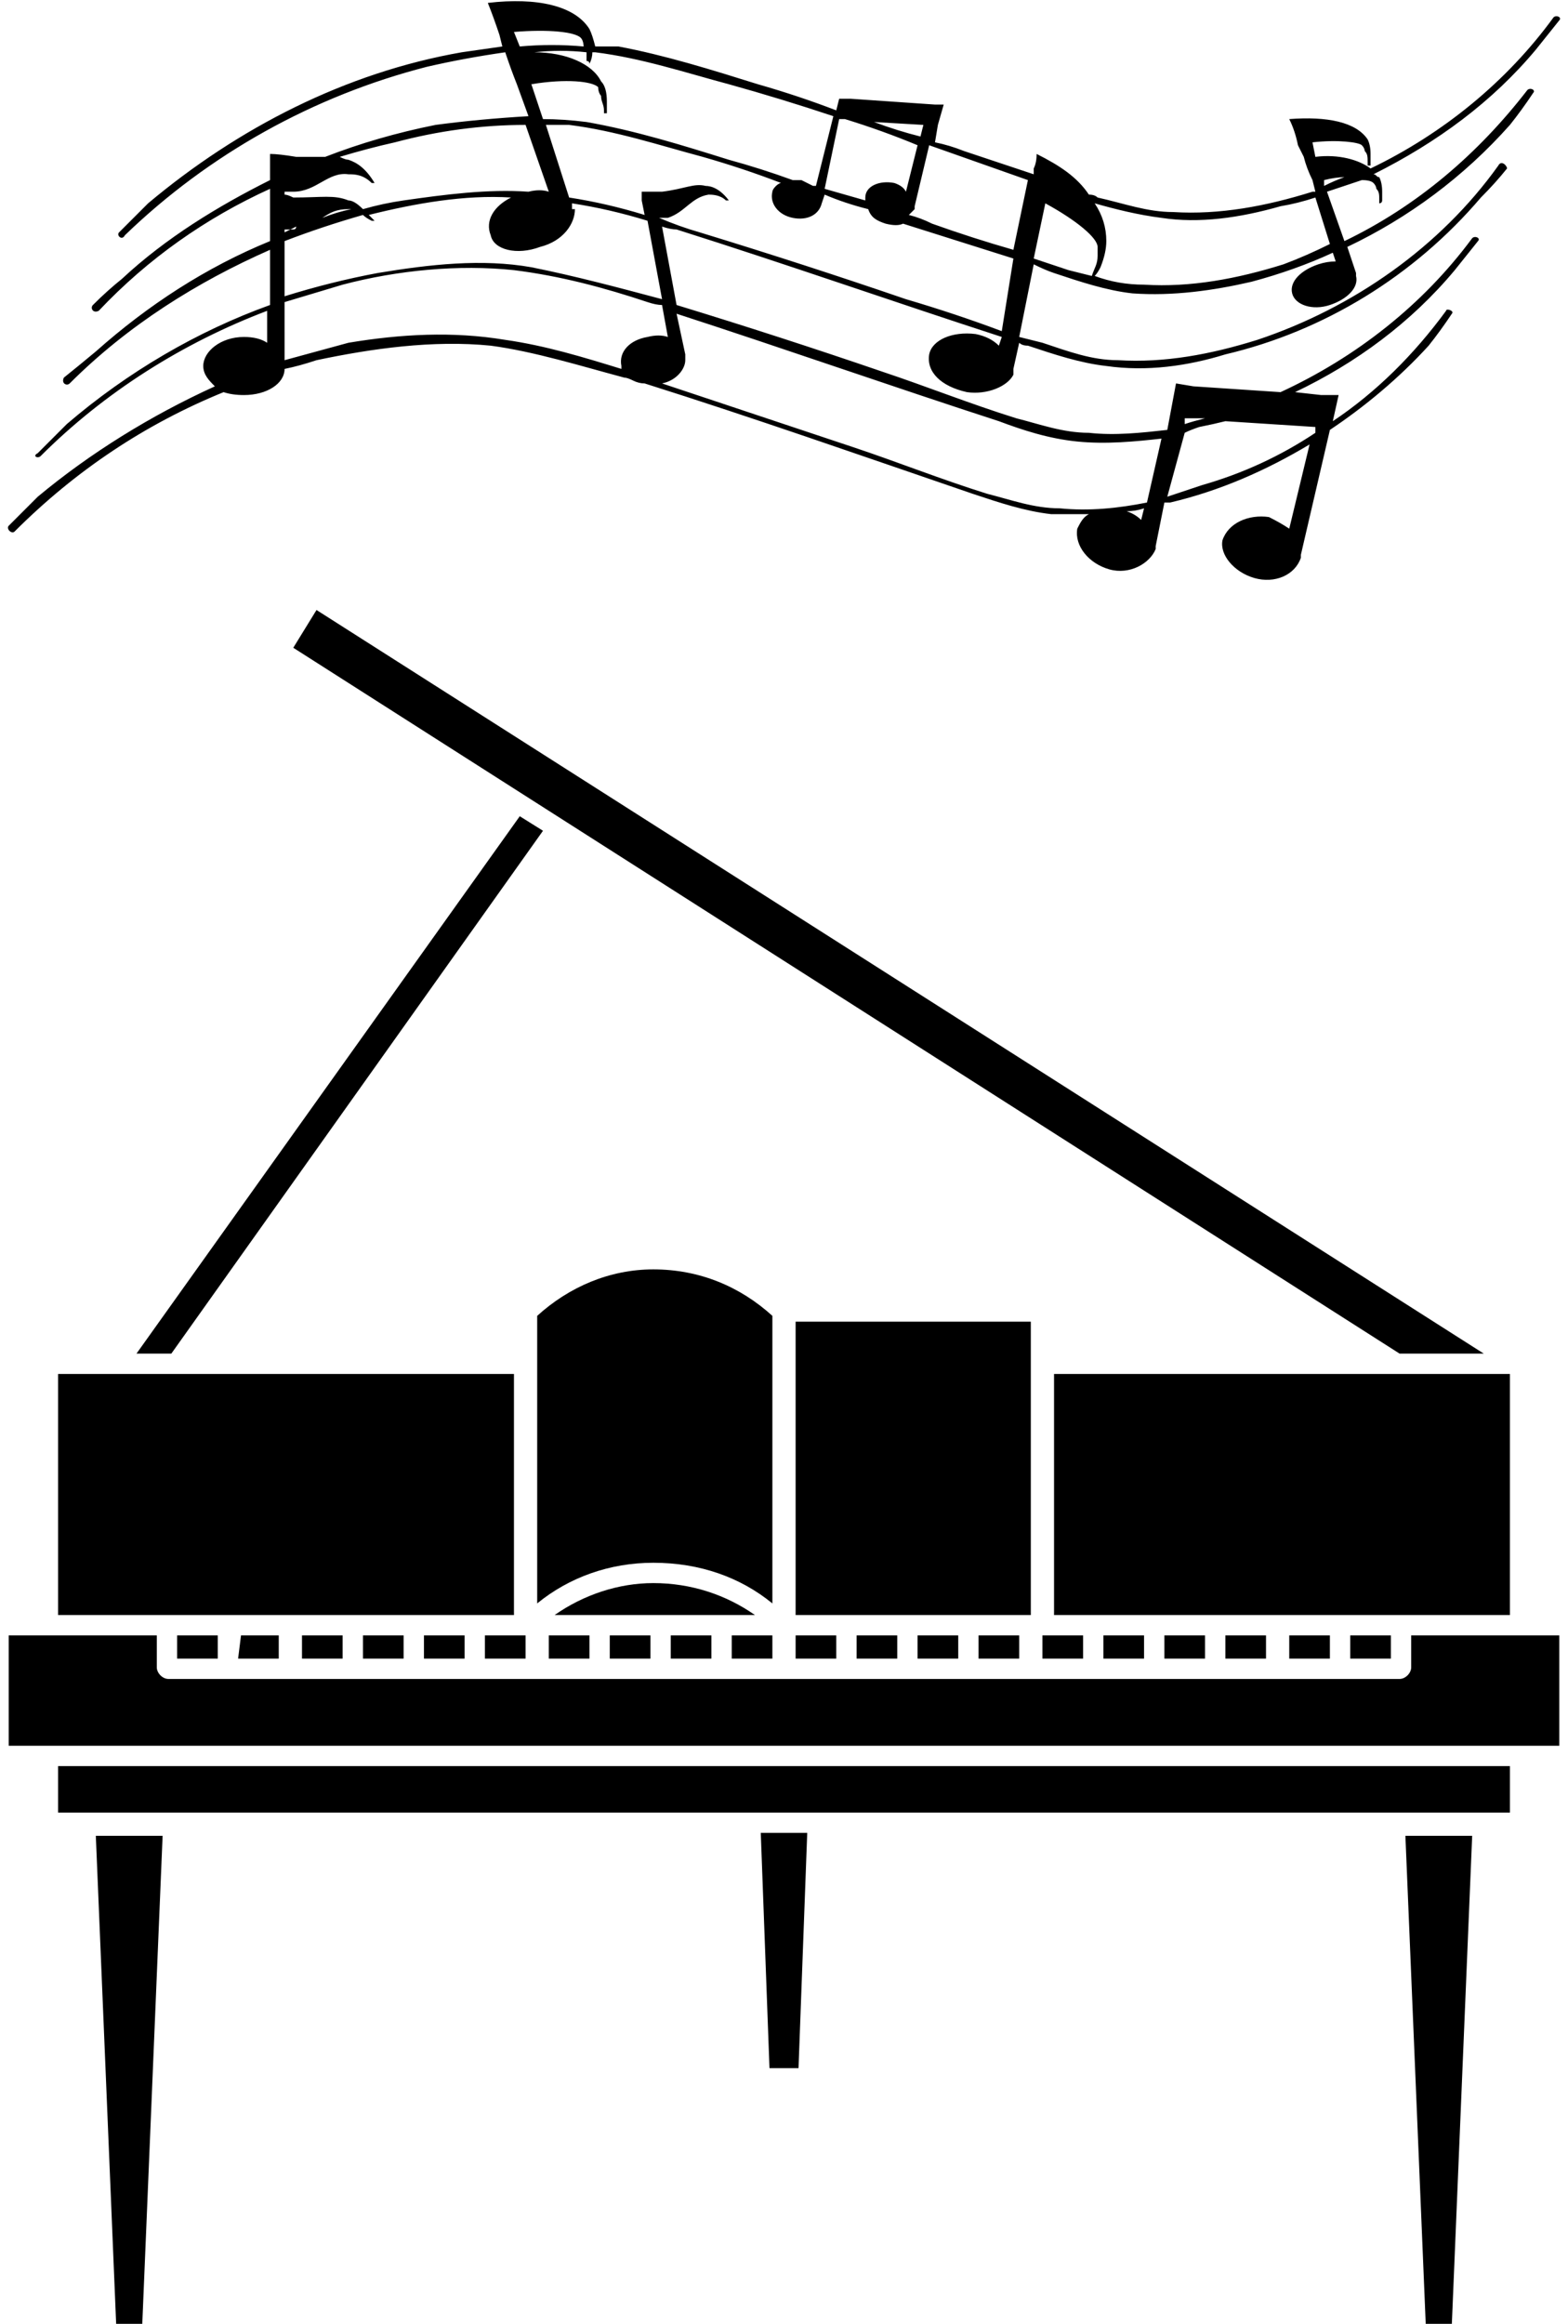 <svg version="1.2" xmlns="http://www.w3.org/2000/svg" viewBox="0 0 54 80" width="54" height="80"><style></style><path  d="m17.9 28.1l-13.2 18.5h1.2l12.8-18z"/><path  d="m46.5 56.3h1.4v0.8h-1.4z"/><path  d="m44.4 56.3h1.4v0.8h-1.4z"/><path  d="m42.2 56.3h1.4v0.8h-1.4z"/><path  d="m40.1 56.3h1.4v0.8h-1.4z"/><path  d="m38 56.3h1.4v0.8h-1.4z"/><path  d="m35.9 56.3h1.4v0.8h-1.4z"/><path  d="m33.7 56.3h1.4v0.8h-1.4z"/><path  d="m31.6 56.3h1.4v0.8h-1.4z"/><path  d="m29.5 56.3h1.4v0.8h-1.4z"/><path  d="m27.4 56.3h1.4v0.8h-1.4z"/><path  d="m25.2 56.3h1.4v0.8h-1.4z"/><path  d="m23.1 56.3h1.4v0.8h-1.4z"/><path  d="m21 56.3h1.4v0.8h-1.4z"/><path  d="m18.9 56.3h1.4v0.8h-1.4z"/><path  d="m16.7 56.3h1.4v0.8h-1.4z"/><path  d="m14.6 56.3h1.4v0.8h-1.4z"/><path  d="m12.5 56.3h1.4v0.8h-1.4z"/><path  d="m10.4 56.3h1.4v0.8h-1.4z"/><path  d="m8.3 56.3h1.3v0.8h-1.4z"/><path  d="m6.1 56.3h1.4v0.8h-1.4z"/><path  d="m49.1 80h0.9l0.7-16.8h-2.3z"/><path  d="m26.5 71.2h1l0.3-8.1h-1.6z"/><path  d="m4 80h0.9l0.7-16.8h-2.3z"/><path  d="m2 60.8h50v1.6h-50z"/><path  d="m48.6 57.4c0 0.2-0.2 0.4-0.4 0.4h-42.4c-0.2 0-0.4-0.2-0.4-0.4v-1.1h-5.1v3.8h53.4v-3.8h-5.1z"/><path  d="m22.5 54.5c-1.2 0-2.4 0.4-3.4 1.1h6.9c-1-0.7-2.2-1.1-3.5-1.1z"/><path  d="m51.1 46.6l-40.2-25.6-0.8 1.3 38.1 24.3z"/><path  d="m36.3 47.3h15.7v8.3h-15.7z"/><path  d="m27.4 45.5h8.1v10.1h-8.1z"/><path  d="m26.6 45.3c-1.1-1-2.5-1.6-4.1-1.6-1.5 0-2.9 0.6-4 1.6v9.9c1.1-0.9 2.5-1.4 4-1.4 1.6 0 3 0.5 4.1 1.4z"/><path  d="m2 47.3h15.7v8.3h-15.7z"/><path fill-rule="evenodd" d="m1.3 15.6q0.5-0.5 1-1c2.1-1.8 4.5-3.2 7-4.1v-1.9c-2.5 1.1-4.9 2.6-6.9 4.6-0.1 0.1-0.3 0-0.2-0.2q0.5-0.4 1.1-0.9c1.8-1.6 3.8-2.9 6-3.8v-1.8c-2.2 1-4.2 2.4-5.9 4.2-0.2 0.1-0.3-0.1-0.2-0.2q0.5-0.5 1-0.9c1.5-1.4 3.3-2.5 5.1-3.4v-0.9q0.3 0 0.9 0.1c0.4 0 0.7 0 1 0q1.8-0.7 3.8-1.1 1.5-0.2 3.2-0.3l-0.4-1.1q-0.2-0.5-0.4-1.1-1.4 0.2-2.7 0.5c-3.9 1-7.5 3-10.4 5.8-0.1 0.2-0.3 0-0.2-0.1q0.5-0.5 1-1c3.1-2.6 6.8-4.5 10.8-5.2q0.7-0.1 1.4-0.2l-0.1-0.4q-0.2-0.6-0.4-1.1c1.7-0.2 3 0.1 3.5 0.9q0.1 0.2 0.2 0.6 0.4 0 0.8 0c1.6 0.3 3.2 0.8 4.8 1.3q1.4 0.4 2.7 0.9l0.1-0.4h0.4l2.9 0.2h0.3l-0.2 0.7-0.1 0.6q0.5 0.1 1 0.3 1.2 0.4 2.4 0.8v-0.2q0.1-0.2 0.1-0.5c0.8 0.4 1.4 0.8 1.8 1.4q0.2 0 0.3 0.1c0.9 0.2 1.7 0.5 2.6 0.5 1.6 0.1 3.2-0.2 4.8-0.7q0 0 0.1 0l-0.1-0.4q-0.2-0.4-0.3-0.8l-0.2-0.4q-0.1-0.5-0.3-0.9c1.3-0.1 2.3 0.1 2.7 0.7q0.1 0.2 0.1 0.5 0 0.2 0 0.4c0 0-0.1 0-0.1 0q0-0.1 0-0.1c0-0.2 0-0.3-0.1-0.4 0 0 0-0.1-0.1-0.2-0.1-0.1-0.8-0.2-1.7-0.1l0.1 0.5c0.8-0.1 1.5 0.1 1.9 0.4 2.5-1.2 4.7-3 6.3-5.2 0.1-0.1 0.3 0 0.2 0.1q-0.4 0.5-0.8 1c-1.5 1.8-3.4 3.2-5.6 4.3 0.1 0 0.1 0.1 0.2 0.1q0.1 0.2 0.1 0.5 0 0.2 0 0.3c0 0.1-0.1 0.1-0.1 0.1q0-0.1 0-0.1c0-0.2 0-0.3-0.1-0.4 0 0 0-0.1-0.1-0.2q-0.1-0.1-0.4-0.1-0.6 0.2-1.2 0.4l0.6 1.7c2.5-1.2 4.6-3 6.3-5.2 0.1-0.1 0.3 0 0.2 0.1q-0.4 0.6-0.8 1.1c-1.6 1.8-3.5 3.2-5.6 4.2l0.3 0.9q0 0 0 0 0 0.1 0 0.1c0.1 0.4-0.3 0.8-0.9 1-0.6 0.2-1.2 0-1.3-0.4-0.1-0.4 0.3-0.8 0.9-1q0.3-0.1 0.6-0.1l-0.1-0.3q-1.3 0.6-2.8 1c-1.3 0.3-2.7 0.5-4.1 0.4-0.9-0.1-1.8-0.4-2.7-0.7q-0.3-0.1-0.7-0.3l-0.5 2.5q0.4 0.1 0.8 0.2c0.9 0.3 1.7 0.6 2.6 0.6 1.6 0.1 3.2-0.2 4.8-0.7 3.3-1.1 6.3-3.2 8.3-6 0.1-0.2 0.3 0 0.3 0.1q-0.4 0.5-0.9 1c-2.3 2.7-5.4 4.6-8.8 5.4-1.3 0.4-2.7 0.6-4.1 0.4-0.9-0.1-1.8-0.4-2.7-0.7q-0.2 0-0.3-0.1l-0.2 0.9q0 0 0 0.1 0 0 0 0v0.1c-0.2 0.4-0.9 0.7-1.6 0.6-0.9-0.2-1.4-0.7-1.3-1.3 0.1-0.5 0.8-0.8 1.6-0.7q0.5 0.1 0.8 0.4l0.1-0.3c-3.7-1.2-7.4-2.5-11.2-3.7q-0.2 0-0.5-0.1l0.5 2.7q3.6 1.1 7.1 2.3c1.5 0.5 3 1.1 4.6 1.6 0.8 0.2 1.6 0.5 2.5 0.5 0.9 0.1 1.8 0 2.7-0.1l0.3-1.6 0.6 0.1 3 0.2c2.6-1.2 4.9-3 6.6-5.3 0.1-0.1 0.3 0 0.2 0.1q-0.4 0.5-0.8 1c-1.5 1.8-3.4 3.2-5.5 4.2l0.9 0.1h0.6l-0.2 0.9c1.5-1 2.8-2.3 3.9-3.8 0-0.1 0.3 0 0.2 0.1q-0.4 0.6-0.8 1.1c-1 1.1-2.2 2.1-3.4 2.9l-1 4.3q0 0.1 0 0.1c-0.2 0.6-0.9 0.9-1.6 0.7-0.7-0.2-1.2-0.8-1.1-1.3 0.2-0.6 0.9-0.9 1.6-0.8q0.4 0.2 0.7 0.4l0.7-2.9c-1.5 0.9-3.1 1.6-4.8 2q-0.1 0-0.2 0l-0.3 1.5q0 0 0 0.1c-0.2 0.5-0.9 0.9-1.6 0.7-0.7-0.2-1.2-0.8-1.1-1.4 0.1-0.2 0.2-0.4 0.4-0.5q-0.7 0-1.3 0c-0.9-0.1-1.8-0.4-2.7-0.7-3.8-1.3-7.5-2.6-11.3-3.8q-0.2 0-0.4-0.1-0.2-0.1-0.3-0.1c-1.5-0.4-3.1-0.9-4.6-1.1-2-0.2-4.1 0.1-6 0.5q-0.6 0.2-1.1 0.3c0 0.5-0.6 0.9-1.4 0.9q-0.4 0-0.7-0.1c-2.7 1.1-5.1 2.7-7.2 4.8-0.1 0.1-0.3-0.1-0.2-0.2q0.5-0.5 1-1c1.8-1.5 3.9-2.8 6.1-3.8-0.2-0.2-0.4-0.4-0.4-0.7 0-0.5 0.6-1 1.4-1q0.5 0 0.8 0.2v-1.1c-2.9 1.1-5.6 2.8-7.8 5-0.1 0.1-0.3 0-0.1-0.1zm39.5-1q0.3-0.1 0.7-0.2h-0.7zm-0.6 2.5q0.6-0.2 1.2-0.4 2.1-0.6 3.9-1.8v-0.2l-3.1-0.2q-0.4 0.1-0.9 0.2-0.3 0.1-0.5 0.2zm5.4-10.9v0.2q0.4-0.2 0.7-0.3-0.3 0-0.7 0.1zm-7.9 0.8q0.4 0.6 0.4 1.3 0 0.4-0.2 0.9-0.1 0.2-0.2 0.3 0.8 0.3 1.7 0.3c1.6 0.1 3.2-0.2 4.8-0.7q0.8-0.3 1.6-0.7l-0.5-1.6q-0.6 0.2-1.2 0.3c-1.4 0.4-2.8 0.6-4.1 0.4-0.8-0.1-1.6-0.3-2.3-0.5zm-2.1 1.9q0.6 0.2 1.2 0.4 0.4 0.1 0.8 0.2c0.1-0.3 0.2-0.4 0.2-0.7 0 0 0-0.1 0-0.3 0-0.3-0.7-0.9-1.8-1.5zm3.8 8.6q-0.3 0.1-0.6 0.1 0.3 0.1 0.5 0.3zm-15.8-5.1c0 0.3-0.3 0.7-0.8 0.8q3.3 1.1 6.6 2.2c1.5 0.5 3 1.1 4.6 1.6 0.8 0.2 1.6 0.5 2.5 0.5 1 0.1 2 0 3-0.2l0.5-2.2c-0.9 0.1-1.9 0.2-2.9 0.1-1-0.1-1.9-0.4-2.7-0.7-3.7-1.2-7.4-2.5-11.1-3.7l0.3 1.4q0 0.1 0 0.1 0 0 0 0.1zm11.3-3.5q-1.9-0.6-3.8-1.2-0.2 0.1-0.6 0c-0.3-0.1-0.5-0.2-0.6-0.5q-0.8-0.2-1.5-0.5l-0.1 0.3q0 0 0 0c-0.1 0.4-0.5 0.6-1 0.5-0.5-0.1-0.8-0.5-0.7-0.9 0-0.1 0.2-0.3 0.3-0.3q-1.3-0.5-2.7-0.9c-1.5-0.4-3-0.9-4.6-1.1q-0.4 0-0.8 0l0.8 2.5q1.3 0.2 2.6 0.6l-0.1-0.5v-0.3q0.2 0 0.7 0c0.8-0.1 1.1-0.3 1.5-0.2 0.2 0 0.5 0.1 0.8 0.5 0 0 0 0-0.1 0-0.2-0.2-0.5-0.2-0.6-0.2-0.6 0.1-0.8 0.6-1.4 0.8q-0.2 0-0.3 0 0.7 0.3 1.4 0.5 3.6 1.1 7.1 2.3 1.7 0.5 3.3 1.1zm-3.4-1.8q0 0 0 0.1-0.1 0.1-0.2 0.2 0.4 0.1 0.8 0.3 1.4 0.5 2.8 0.9l0.5-2.4q-1.7-0.6-3.4-1.2zm-1.4-2.9q0.8 0.3 1.6 0.5l0.1-0.4zm-1.7 2.3q0.7 0.2 1.4 0.4 0 0 0-0.1c0-0.4 0.5-0.6 1-0.5q0.3 0.1 0.4 0.3l0.4-1.6q-1.2-0.5-2.5-0.9h-0.2zm-10-4.7c1.1 0 2 0.4 2.3 1q0.2 0.2 0.2 0.7 0 0.2 0 0.4c0 0-0.1 0-0.1 0q0 0 0-0.1c0-0.2-0.1-0.3-0.1-0.5 0 0-0.1-0.1-0.1-0.3-0.2-0.2-1.1-0.3-2.3-0.1l0.4 1.2q0.7 0 1.5 0.1c1.7 0.3 3.3 0.8 4.9 1.3q1.1 0.3 2.2 0.7 0.1 0 0.3 0 0.2 0.1 0.4 0.2 0.1 0 0.1 0l0.6-2.4q-1.8-0.6-3.6-1.1c-1.5-0.4-3-0.9-4.6-1.1q-0.1 0-0.1 0 0 0.2-0.1 0.4c0 0 0 0 0 0q0-0.1-0.1-0.1 0-0.2 0-0.3-0.9-0.1-1.8 0zm1.7-0.2q0 0 0 0c0 0 0-0.2-0.1-0.3-0.2-0.2-1.1-0.3-2.3-0.2l0.2 0.5q1.1-0.1 2.2 0zm-10.3 5.1q0.1 0 0.3 0.1c1 0 1.4-0.1 1.9 0.1q0.2 0 0.5 0.3 0.7-0.2 1.4-0.3c1.4-0.2 2.9-0.4 4.3-0.3q0.4-0.1 0.7 0l-0.8-2.3c-1.5 0-3 0.2-4.5 0.6q-0.9 0.2-1.9 0.5 0.2 0.1 0.3 0.1c0.3 0.1 0.6 0.3 0.9 0.8 0 0-0.1 0-0.1 0-0.3-0.3-0.6-0.3-0.8-0.3-0.7-0.1-1.1 0.6-1.9 0.6q-0.2 0-0.3 0zm0 3.5q1.6-0.5 3.2-0.8c1.8-0.3 3.6-0.5 5.3-0.2 1.5 0.3 3 0.7 4.5 1.1l-0.5-2.7q-1.3-0.4-2.6-0.6 0 0.1 0 0.1 0 0 0 0.1h0.1c0 0.5-0.4 1.1-1.2 1.3-0.8 0.3-1.6 0.1-1.7-0.4-0.2-0.5 0.1-1 0.7-1.3-1.6-0.1-3.3 0.2-4.9 0.6q0.1 0.1 0.2 0.2c0 0-0.1 0-0.1 0q-0.2-0.1-0.3-0.2-1.4 0.4-2.7 0.9zm0-2.2q0.2-0.1 0.4-0.2 0 0.1-0.1 0.1-0.2 0-0.3 0zm2.2-0.8c-0.4 0-0.6 0.1-0.9 0.3q0.5-0.2 1-0.3 0 0-0.1 0zm-2.2 5.2q1.1-0.3 2.2-0.6c1.8-0.3 3.6-0.4 5.4-0.1 1.4 0.2 2.7 0.6 4 1q0-0.1 0-0.1c-0.1-0.5 0.3-0.9 0.9-1q0.4-0.1 0.7 0l-0.2-1.1q-0.2 0-0.5-0.1c-1.5-0.5-3-0.9-4.6-1.1-1.9-0.2-4 0-5.9 0.5q-1 0.3-2 0.6z"/></svg>